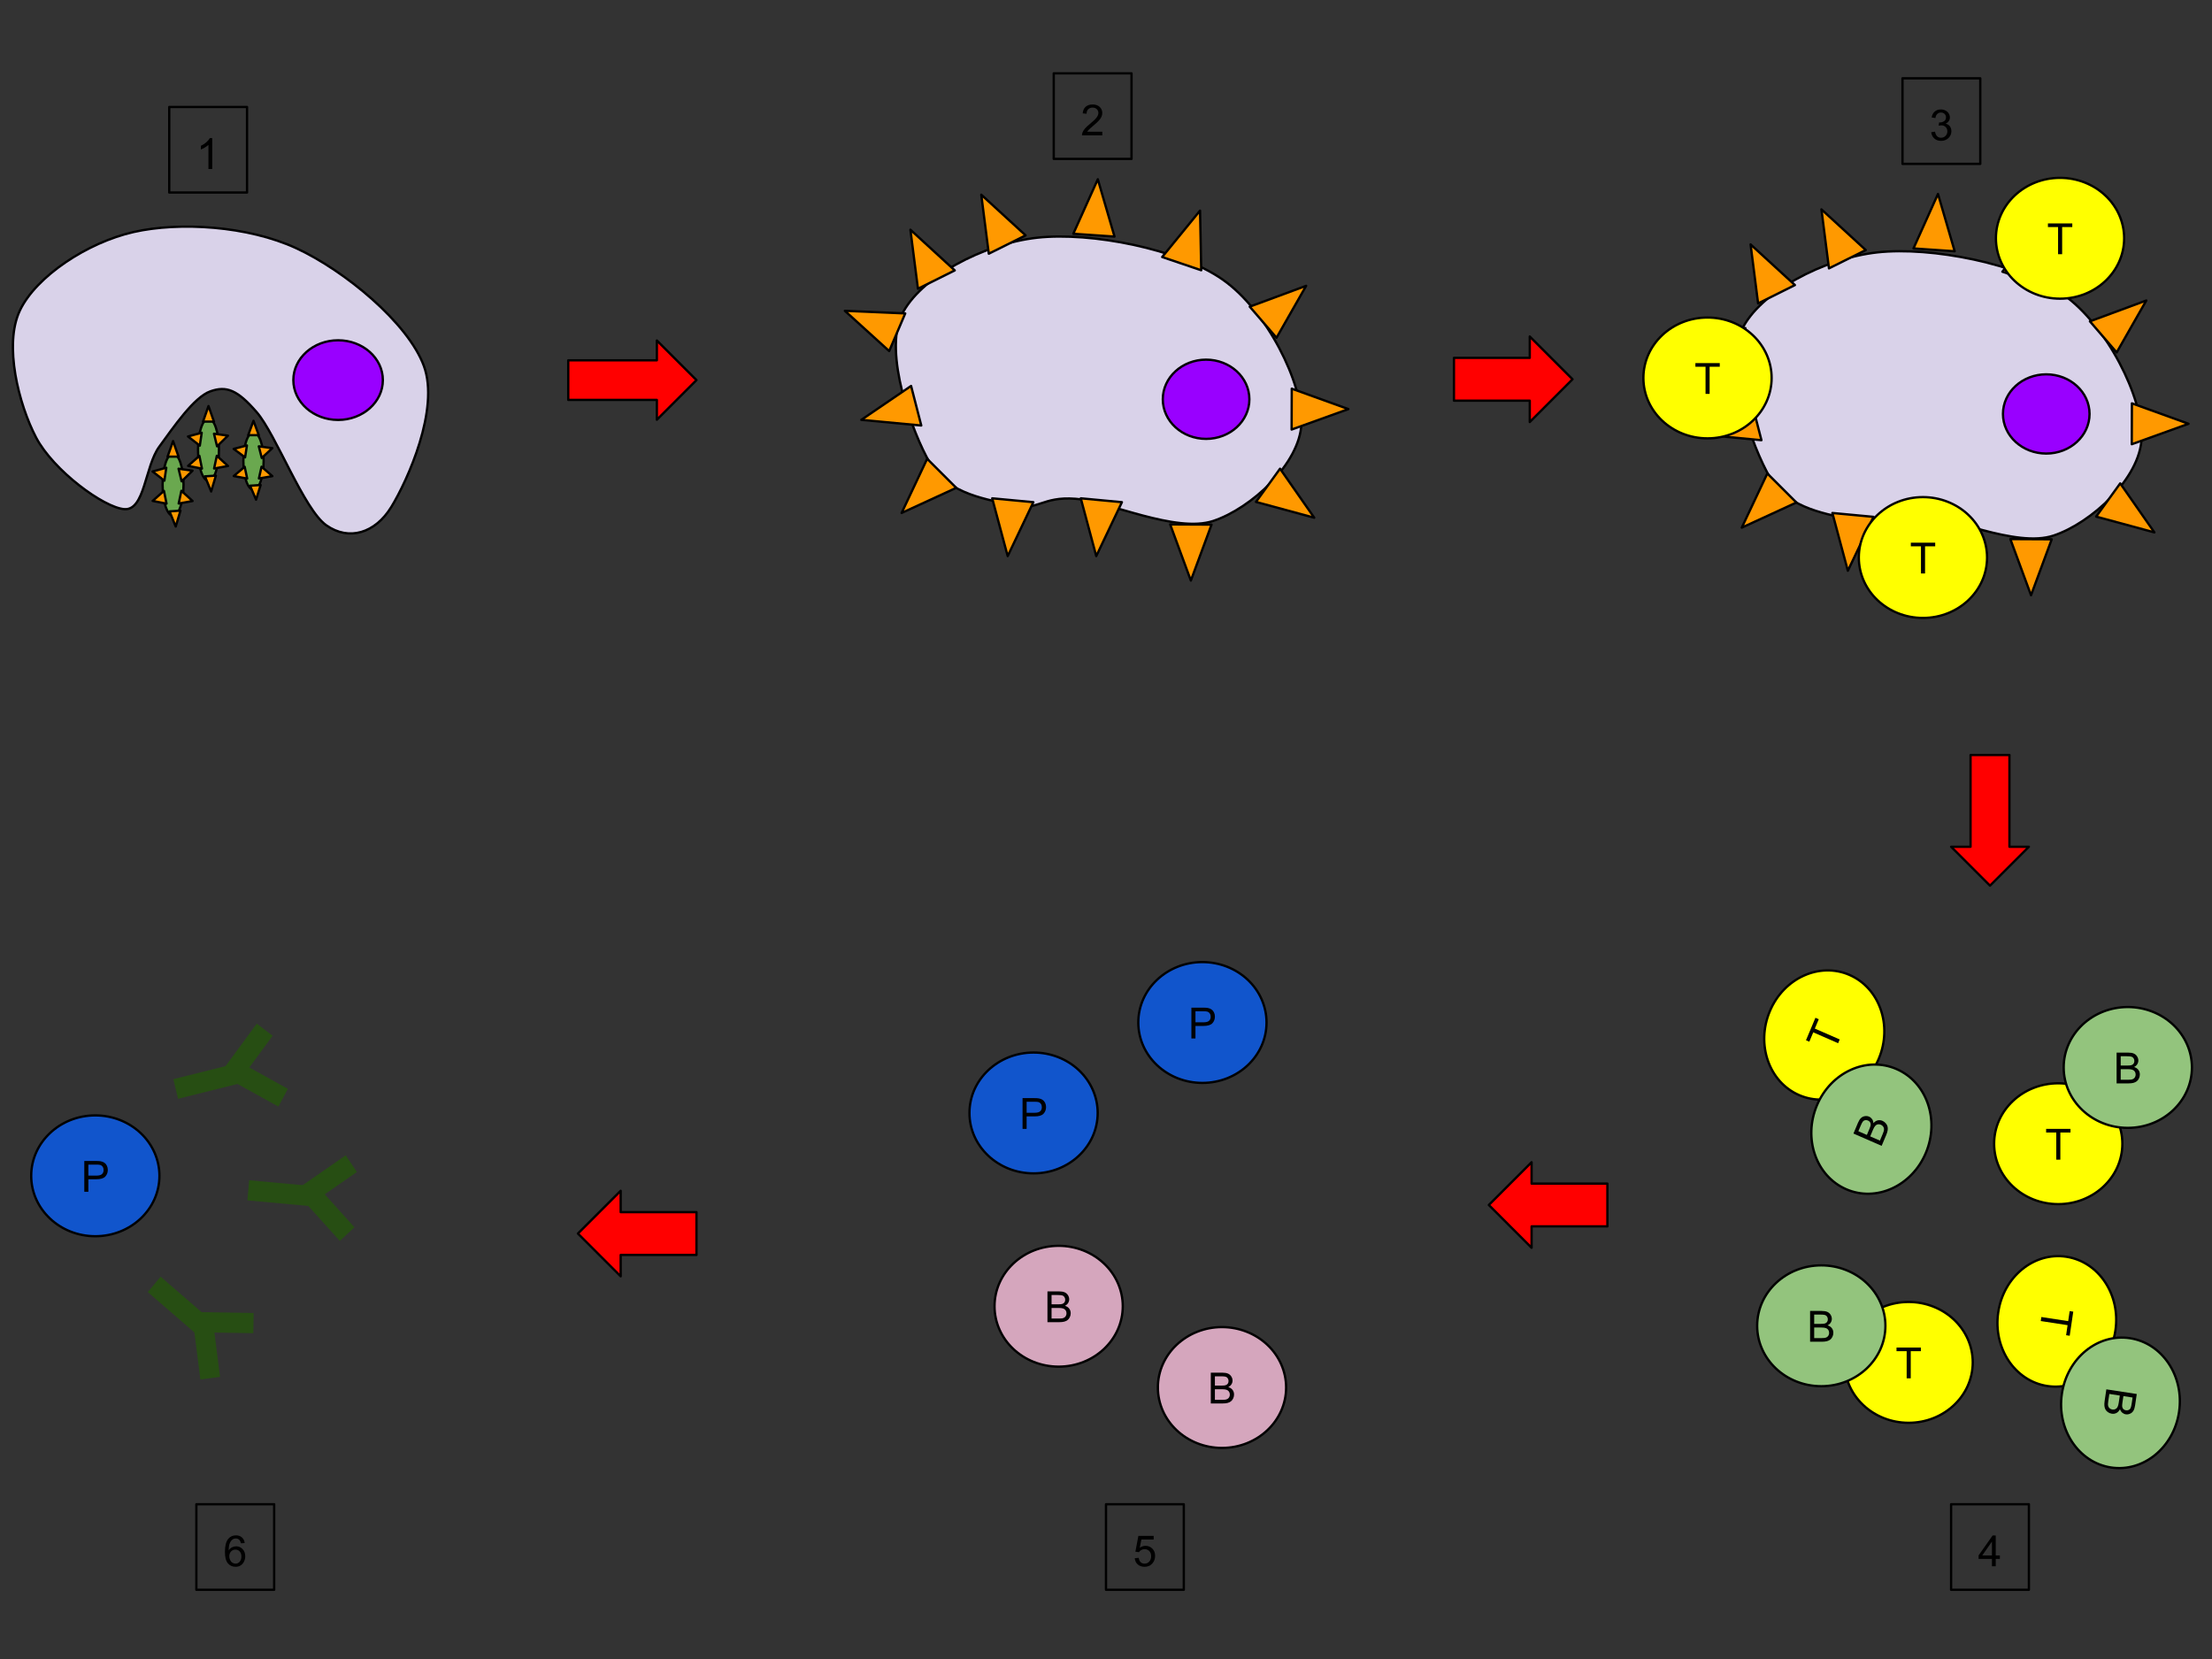 <svg version="1.1" viewBox="0.0 0.0 960.0 720.0" fill="none" stroke="none" stroke-linecap="square" stroke-miterlimit="10" xmlns:xlink="http://www.w3.org/1999/xlink" xmlns="http://www.w3.org/2000/svg"><rect x="0.0" y="0.0" width="960.0" height="720.0" fill="#333333" stroke="none"/><clipPath id="p.0"><path d="m0 0l960.0 0l0 720.0l-960.0 0l0 -720.0z" clip-rule="nonzero"/></clipPath><g clip-path="url(#p.0)"><path fill="#000000" fill-opacity="0.0" d="m0 0l960.0 0l0 720.0l-960.0 0z" fill-rule="evenodd"/><path fill="#d9d2e9" d="m53.967 220.973c-8.901 -0.668 -30.734 -16.705 -38.292 -31.071c-7.558 -14.367 -14.108 -40.26 -7.054 -55.128c7.054 -14.868 29.392 -29.568 49.378 -34.078c19.986 -4.51 49.545 -2.673 70.539 7.016c20.994 9.689 48.539 32.407 55.425 51.117c6.886 18.71 -7.055 49.615 -14.109 61.142c-7.054 11.527 -18.474 14.867 -28.215 8.018c-9.741 -6.849 -21.834 -39.425 -30.231 -49.114c-8.398 -9.689 -13.1 -11.525 -20.154 -9.02c-7.054 2.506 -15.956 15.536 -22.17 24.055c-6.214 8.52 -6.215 27.73 -15.116 27.062z" fill-rule="evenodd"/><path stroke="#000000" stroke-width="1.0" stroke-linejoin="round" stroke-linecap="butt" d="m53.967 220.973c-8.901 -0.668 -30.734 -16.705 -38.292 -31.071c-7.558 -14.367 -14.108 -40.26 -7.054 -55.128c7.054 -14.868 29.392 -29.568 49.378 -34.078c19.986 -4.51 49.545 -2.673 70.539 7.016c20.994 9.689 48.539 32.407 55.425 51.117c6.886 18.71 -7.055 49.615 -14.109 61.142c-7.054 11.527 -18.474 14.867 -28.215 8.018c-9.741 -6.849 -21.834 -39.425 -30.231 -49.114c-8.398 -9.689 -13.1 -11.525 -20.154 -9.02c-7.054 2.506 -15.956 15.536 -22.17 24.055c-6.214 8.52 -6.215 27.73 -15.116 27.062z" fill-rule="evenodd"/><path fill="#9900ff" d="m127.31 164.966l0 0c0 -9.546 8.697 -17.285 19.425 -17.285l0 0c10.728 0 19.425 7.739 19.425 17.285l0 0c0 9.546 -8.697 17.285 -19.425 17.285l0 0c-10.728 0 -19.425 -7.739 -19.425 -17.285z" fill-rule="evenodd"/><path stroke="#000000" stroke-width="1.0" stroke-linejoin="round" stroke-linecap="butt" d="m127.31 164.966l0 0c0 -9.546 8.697 -17.285 19.425 -17.285l0 0c10.728 0 19.425 7.739 19.425 17.285l0 0c0 9.546 -8.697 17.285 -19.425 17.285l0 0c-10.728 0 -19.425 -7.739 -19.425 -17.285z" fill-rule="evenodd"/><path fill="#6aa84f" d="m70.569 210.361l0 0c0 -7.448 2.034 -13.485 4.543 -13.485l0 0c1.205 0 2.36 1.421 3.212 3.95c0.852 2.529 1.331 5.959 1.331 9.535l0 0c0 7.448 -2.034 13.485 -4.543 13.485l0 0c-1.205 0 -2.36 -1.421 -3.212 -3.95c-0.852 -2.529 -1.331 -5.959 -1.331 -9.535z" fill-rule="evenodd"/><path stroke="#000000" stroke-width="1.0" stroke-linejoin="round" stroke-linecap="butt" d="m70.569 210.361l0 0c0 -7.448 2.034 -13.485 4.543 -13.485l0 0c1.205 0 2.36 1.421 3.212 3.95c0.852 2.529 1.331 5.959 1.331 9.535l0 0c0 7.448 -2.034 13.485 -4.543 13.485l0 0c-1.205 0 -2.36 -1.421 -3.212 -3.95c-0.852 -2.529 -1.331 -5.959 -1.331 -9.535z" fill-rule="evenodd"/><path fill="#ff9900" d="m72.732 198.171l2.379 -6.748l2.379 6.748z" fill-rule="evenodd"/><path stroke="#000000" stroke-width="1.0" stroke-linejoin="round" stroke-linecap="butt" d="m72.732 198.171l2.379 -6.748l2.379 6.748z" fill-rule="evenodd"/><path fill="#ff9900" d="m77.49 203.421l6.067 0.858l-4.739 4.624z" fill-rule="evenodd"/><path stroke="#000000" stroke-width="1.0" stroke-linejoin="round" stroke-linecap="butt" d="m77.49 203.421l6.067 0.858l-4.739 4.624z" fill-rule="evenodd"/><path fill="#ff9900" d="m78.72 213.006l4.861 4.433l-6.039 1.093z" fill-rule="evenodd"/><path stroke="#000000" stroke-width="1.0" stroke-linejoin="round" stroke-linecap="butt" d="m78.72 213.006l4.861 4.433l-6.039 1.093z" fill-rule="evenodd"/><path fill="#ff9900" d="m78.323 221.615l-2.057 6.899l-2.692 -6.574z" fill-rule="evenodd"/><path stroke="#000000" stroke-width="1.0" stroke-linejoin="round" stroke-linecap="butt" d="m78.323 221.615l-2.057 6.899l-2.692 -6.574z" fill-rule="evenodd"/><path fill="#ff9900" d="m72.275 218.586l-6.025 -1.194l4.912 -4.355z" fill-rule="evenodd"/><path stroke="#000000" stroke-width="1.0" stroke-linejoin="round" stroke-linecap="butt" d="m72.275 218.586l-6.025 -1.194l4.912 -4.355z" fill-rule="evenodd"/><path fill="#ff9900" d="m71.344 208.613l-5.132 -3.985l5.955 -1.631z" fill-rule="evenodd"/><path stroke="#000000" stroke-width="1.0" stroke-linejoin="round" stroke-linecap="butt" d="m71.344 208.613l-5.132 -3.985l5.955 -1.631z" fill-rule="evenodd"/><path fill="#6aa84f" d="m85.946 195.16l0 0c0 -7.448 2.034 -13.485 4.543 -13.485l0 0c1.205 0 2.36 1.421 3.212 3.95c0.852 2.529 1.331 5.959 1.331 9.535l0 0c0 7.448 -2.034 13.485 -4.543 13.485l0 0c-1.205 0 -2.36 -1.421 -3.212 -3.95c-0.852 -2.529 -1.331 -5.959 -1.331 -9.535z" fill-rule="evenodd"/><path stroke="#000000" stroke-width="1.0" stroke-linejoin="round" stroke-linecap="butt" d="m85.946 195.16l0 0c0 -7.448 2.034 -13.485 4.543 -13.485l0 0c1.205 0 2.36 1.421 3.212 3.95c0.852 2.529 1.331 5.959 1.331 9.535l0 0c0 7.448 -2.034 13.485 -4.543 13.485l0 0c-1.205 0 -2.36 -1.421 -3.212 -3.95c-0.852 -2.529 -1.331 -5.959 -1.331 -9.535z" fill-rule="evenodd"/><path fill="#ff9900" d="m88.108 182.971l2.379 -6.748l2.379 6.748z" fill-rule="evenodd"/><path stroke="#000000" stroke-width="1.0" stroke-linejoin="round" stroke-linecap="butt" d="m88.108 182.971l2.379 -6.748l2.379 6.748z" fill-rule="evenodd"/><path fill="#ff9900" d="m92.866 188.22l6.067 0.858l-4.739 4.624z" fill-rule="evenodd"/><path stroke="#000000" stroke-width="1.0" stroke-linejoin="round" stroke-linecap="butt" d="m92.866 188.22l6.067 0.858l-4.739 4.624z" fill-rule="evenodd"/><path fill="#ff9900" d="m94.096 197.806l4.861 4.433l-6.039 1.093z" fill-rule="evenodd"/><path stroke="#000000" stroke-width="1.0" stroke-linejoin="round" stroke-linecap="butt" d="m94.096 197.806l4.861 4.433l-6.039 1.093z" fill-rule="evenodd"/><path fill="#ff9900" d="m93.699 206.414l-2.057 6.899l-2.692 -6.574z" fill-rule="evenodd"/><path stroke="#000000" stroke-width="1.0" stroke-linejoin="round" stroke-linecap="butt" d="m93.699 206.414l-2.057 6.899l-2.692 -6.574z" fill-rule="evenodd"/><path fill="#ff9900" d="m87.652 203.385l-6.025 -1.194l4.912 -4.355z" fill-rule="evenodd"/><path stroke="#000000" stroke-width="1.0" stroke-linejoin="round" stroke-linecap="butt" d="m87.652 203.385l-6.025 -1.194l4.912 -4.355z" fill-rule="evenodd"/><path fill="#ff9900" d="m86.72 193.413l-5.132 -3.985l5.955 -1.631z" fill-rule="evenodd"/><path stroke="#000000" stroke-width="1.0" stroke-linejoin="round" stroke-linecap="butt" d="m86.72 193.413l-5.132 -3.985l5.955 -1.631z" fill-rule="evenodd"/><path fill="#6aa84f" d="m105.622 200.111l0 0c0 -6.874 1.968 -12.447 4.395 -12.447l0 0c1.166 0 2.283 1.311 3.107 3.646c0.824 2.334 1.287 5.5 1.287 8.801l0 0c0 6.874 -1.968 12.447 -4.395 12.447l0 0c-1.166 0 -2.283 -1.311 -3.107 -3.646c-0.824 -2.334 -1.287 -5.5 -1.287 -8.801z" fill-rule="evenodd"/><path stroke="#000000" stroke-width="1.0" stroke-linejoin="round" stroke-linecap="butt" d="m105.622 200.111l0 0c0 -6.874 1.968 -12.447 4.395 -12.447l0 0c1.166 0 2.283 1.311 3.107 3.646c0.824 2.334 1.287 5.5 1.287 8.801l0 0c0 6.874 -1.968 12.447 -4.395 12.447l0 0c-1.166 0 -2.283 -1.311 -3.107 -3.646c-0.824 -2.334 -1.287 -5.5 -1.287 -8.801z" fill-rule="evenodd"/><path fill="#ff9900" d="m107.714 188.86l2.301 -6.229l2.301 6.229z" fill-rule="evenodd"/><path stroke="#000000" stroke-width="1.0" stroke-linejoin="round" stroke-linecap="butt" d="m107.714 188.86l2.301 -6.229l2.301 6.229z" fill-rule="evenodd"/><path fill="#ff9900" d="m112.317 193.705l5.869 0.792l-4.585 4.268z" fill-rule="evenodd"/><path stroke="#000000" stroke-width="1.0" stroke-linejoin="round" stroke-linecap="butt" d="m112.317 193.705l5.869 0.792l-4.585 4.268z" fill-rule="evenodd"/><path fill="#ff9900" d="m113.506 202.553l4.702 4.092l-5.841 1.009z" fill-rule="evenodd"/><path stroke="#000000" stroke-width="1.0" stroke-linejoin="round" stroke-linecap="butt" d="m113.506 202.553l4.702 4.092l-5.841 1.009z" fill-rule="evenodd"/><path fill="#ff9900" d="m113.123 210.498l-1.989 6.368l-2.604 -6.068z" fill-rule="evenodd"/><path stroke="#000000" stroke-width="1.0" stroke-linejoin="round" stroke-linecap="butt" d="m113.123 210.498l-1.989 6.368l-2.604 -6.068z" fill-rule="evenodd"/><path fill="#ff9900" d="m107.273 207.703l-5.828 -1.102l4.752 -4.02z" fill-rule="evenodd"/><path stroke="#000000" stroke-width="1.0" stroke-linejoin="round" stroke-linecap="butt" d="m107.273 207.703l-5.828 -1.102l4.752 -4.02z" fill-rule="evenodd"/><path fill="#ff9900" d="m106.371 198.498l-4.964 -3.678l5.76 -1.505z" fill-rule="evenodd"/><path stroke="#000000" stroke-width="1.0" stroke-linejoin="round" stroke-linecap="butt" d="m106.371 198.498l-4.964 -3.678l5.76 -1.505z" fill-rule="evenodd"/><path fill="#ff0000" d="m246.619 156.367l38.457 0l0 -8.598l17.197 17.197l-17.197 17.197l0 -8.598l-38.457 0z" fill-rule="evenodd"/><path stroke="#000000" stroke-width="1.0" stroke-linejoin="round" stroke-linecap="butt" d="m246.619 156.367l38.457 0l0 -8.598l17.197 17.197l-17.197 17.197l0 -8.598l-38.457 0z" fill-rule="evenodd"/><path fill="#ff0000" d="m631.009 155.315l32.898 0l0 -9.283l18.567 18.567l-18.567 18.567l0 -9.283l-32.898 0z" fill-rule="evenodd"/><path stroke="#000000" stroke-width="1.0" stroke-linejoin="round" stroke-linecap="butt" d="m631.009 155.315l32.898 0l0 -9.283l18.567 18.567l-18.567 18.567l0 -9.283l-32.898 0z" fill-rule="evenodd"/><path fill="#d9d2e9" d="m439.838 219.346c10.501 2.561 12.395 -4.001 26.856 -2.881c14.461 1.12 43.555 15.043 59.909 9.602c16.354 -5.441 37.528 -24.804 38.217 -42.247c0.689 -17.443 -14.977 -48.97 -34.086 -62.412c-19.109 -13.443 -57.327 -20.804 -80.567 -18.244c-23.24 2.561 -51.128 17.284 -58.875 33.607c-7.747 16.323 4.303 50.569 12.394 64.332c8.091 13.763 25.651 15.683 36.152 18.244z" fill-rule="evenodd"/><path stroke="#000000" stroke-width="1.0" stroke-linejoin="round" stroke-linecap="butt" d="m439.838 219.346c10.501 2.561 12.395 -4.001 26.856 -2.881c14.461 1.12 43.555 15.043 59.909 9.602c16.354 -5.441 37.528 -24.804 38.217 -42.247c0.689 -17.443 -14.977 -48.97 -34.086 -62.412c-19.109 -13.443 -57.327 -20.804 -80.567 -18.244c-23.24 2.561 -51.128 17.284 -58.875 33.607c-7.747 16.323 4.303 50.569 12.394 64.332c8.091 13.763 25.651 15.683 36.152 18.244z" fill-rule="evenodd"/><path fill="#9900ff" d="m504.651 173.282l0 0c0 -9.496 8.411 -17.193 18.788 -17.193l0 0c10.376 0 18.788 7.698 18.788 17.193l0 0c0 9.496 -8.411 17.193 -18.788 17.193l0 0c-10.376 0 -18.788 -7.698 -18.788 -17.193z" fill-rule="evenodd"/><path stroke="#000000" stroke-width="1.0" stroke-linejoin="round" stroke-linecap="butt" d="m504.651 173.282l0 0c0 -9.496 8.411 -17.193 18.788 -17.193l0 0c10.376 0 18.788 7.698 18.788 17.193l0 0c0 9.496 -8.411 17.193 -18.788 17.193l0 0c-10.376 0 -18.788 -7.698 -18.788 -17.193z" fill-rule="evenodd"/><path fill="#ff9900" d="m465.809 101.45l10.639 -23.653l7.249 24.88z" fill-rule="evenodd"/><path stroke="#000000" stroke-width="1.0" stroke-linejoin="round" stroke-linecap="butt" d="m465.809 101.45l10.639 -23.653l7.249 24.88z" fill-rule="evenodd"/><path fill="#ff9900" d="m504.378 111.547l16.435 -20.137l0.515 25.882z" fill-rule="evenodd"/><path stroke="#000000" stroke-width="1.0" stroke-linejoin="round" stroke-linecap="butt" d="m504.378 111.547l16.435 -20.137l0.515 25.882z" fill-rule="evenodd"/><path fill="#ff9900" d="m542.382 133.09l24.487 -9.051l-12.864 22.546z" fill-rule="evenodd"/><path stroke="#000000" stroke-width="1.0" stroke-linejoin="round" stroke-linecap="butt" d="m542.382 133.09l24.487 -9.051l-12.864 22.546z" fill-rule="evenodd"/><path fill="#ff9900" d="m560.611 168.678l24.577 8.872l-24.638 8.872z" fill-rule="evenodd"/><path stroke="#000000" stroke-width="1.0" stroke-linejoin="round" stroke-linecap="butt" d="m560.611 168.678l24.577 8.872l-24.638 8.872z" fill-rule="evenodd"/><path fill="#ff9900" d="m555.529 203.412l14.846 21.274l-25.289 -6.852z" fill-rule="evenodd"/><path stroke="#000000" stroke-width="1.0" stroke-linejoin="round" stroke-linecap="butt" d="m555.529 203.412l14.846 21.274l-25.289 -6.852z" fill-rule="evenodd"/><path fill="#ff9900" d="m525.804 227.682l-8.974 24.281l-8.974 -24.371z" fill-rule="evenodd"/><path stroke="#000000" stroke-width="1.0" stroke-linejoin="round" stroke-linecap="butt" d="m525.804 227.682l-8.974 24.281l-8.974 -24.371z" fill-rule="evenodd"/><path fill="#ff9900" d="m486.911 217.942l-11.139 23.398l-6.719 -25.074z" fill-rule="evenodd"/><path stroke="#000000" stroke-width="1.0" stroke-linejoin="round" stroke-linecap="butt" d="m486.911 217.942l-11.139 23.398l-6.719 -25.074z" fill-rule="evenodd"/><path fill="#ff9900" d="m448.471 217.942l-11.139 23.398l-6.719 -25.074z" fill-rule="evenodd"/><path stroke="#000000" stroke-width="1.0" stroke-linejoin="round" stroke-linecap="butt" d="m448.471 217.942l-11.139 23.398l-6.719 -25.074z" fill-rule="evenodd"/><path fill="#ff9900" d="m415.005 211.72l-23.715 10.906l11.093 -23.503z" fill-rule="evenodd"/><path stroke="#000000" stroke-width="1.0" stroke-linejoin="round" stroke-linecap="butt" d="m415.005 211.72l-23.715 10.906l11.093 -23.503z" fill-rule="evenodd"/><path fill="#ff9900" d="m399.829 184.669l-26.03 -2.454l21.611 -14.721z" fill-rule="evenodd"/><path stroke="#000000" stroke-width="1.0" stroke-linejoin="round" stroke-linecap="butt" d="m399.829 184.669l-26.03 -2.454l21.611 -14.721z" fill-rule="evenodd"/><path fill="#ff9900" d="m385.907 152.361l-19.25 -17.474l26.212 1.137z" fill-rule="evenodd"/><path stroke="#000000" stroke-width="1.0" stroke-linejoin="round" stroke-linecap="butt" d="m385.907 152.361l-19.25 -17.474l26.212 1.137z" fill-rule="evenodd"/><path fill="#ff9900" d="m398.382 125.31l-3.269 -25.613l19.25 17.654z" fill-rule="evenodd"/><path stroke="#000000" stroke-width="1.0" stroke-linejoin="round" stroke-linecap="butt" d="m398.382 125.31l-3.269 -25.613l19.25 17.654z" fill-rule="evenodd"/><path fill="#ff9900" d="m429.134 110.11l-3.269 -25.613l19.25 17.654z" fill-rule="evenodd"/><path stroke="#000000" stroke-width="1.0" stroke-linejoin="round" stroke-linecap="butt" d="m429.134 110.11l-3.269 -25.613l19.25 17.654z" fill-rule="evenodd"/><path fill="#d9d2e9" d="m804.467 225.716c10.501 2.561 12.395 -4.001 26.856 -2.881c14.461 1.12 43.555 15.043 59.909 9.602c16.354 -5.441 37.529 -24.804 38.217 -42.247c0.689 -17.443 -14.977 -48.97 -34.086 -62.412c-19.109 -13.443 -57.327 -20.804 -80.567 -18.244c-23.24 2.561 -51.128 17.284 -58.875 33.607c-7.747 16.323 4.303 50.569 12.394 64.332c8.091 13.763 25.651 15.683 36.152 18.244z" fill-rule="evenodd"/><path stroke="#000000" stroke-width="1.0" stroke-linejoin="round" stroke-linecap="butt" d="m804.467 225.716c10.501 2.561 12.395 -4.001 26.856 -2.881c14.461 1.12 43.555 15.043 59.909 9.602c16.354 -5.441 37.529 -24.804 38.217 -42.247c0.689 -17.443 -14.977 -48.97 -34.086 -62.412c-19.109 -13.443 -57.327 -20.804 -80.567 -18.244c-23.24 2.561 -51.128 17.284 -58.875 33.607c-7.747 16.323 4.303 50.569 12.394 64.332c8.091 13.763 25.651 15.683 36.152 18.244z" fill-rule="evenodd"/><path fill="#9900ff" d="m869.28 179.651l0 0c0 -9.496 8.411 -17.193 18.788 -17.193l0 0c10.376 0 18.788 7.698 18.788 17.193l0 0c0 9.496 -8.411 17.193 -18.788 17.193l0 0c-10.376 0 -18.788 -7.698 -18.788 -17.193z" fill-rule="evenodd"/><path stroke="#000000" stroke-width="1.0" stroke-linejoin="round" stroke-linecap="butt" d="m869.28 179.651l0 0c0 -9.496 8.411 -17.193 18.788 -17.193l0 0c10.376 0 18.788 7.698 18.788 17.193l0 0c0 9.496 -8.411 17.193 -18.788 17.193l0 0c-10.376 0 -18.788 -7.698 -18.788 -17.193z" fill-rule="evenodd"/><path fill="#ff9900" d="m830.438 107.819l10.639 -23.653l7.249 24.88z" fill-rule="evenodd"/><path stroke="#000000" stroke-width="1.0" stroke-linejoin="round" stroke-linecap="butt" d="m830.438 107.819l10.639 -23.653l7.249 24.88z" fill-rule="evenodd"/><path fill="#ff9900" d="m869.007 117.917l16.435 -20.137l0.515 25.882z" fill-rule="evenodd"/><path stroke="#000000" stroke-width="1.0" stroke-linejoin="round" stroke-linecap="butt" d="m869.007 117.917l16.435 -20.137l0.515 25.882z" fill-rule="evenodd"/><path fill="#ff9900" d="m907.011 139.459l24.487 -9.051l-12.864 22.546z" fill-rule="evenodd"/><path stroke="#000000" stroke-width="1.0" stroke-linejoin="round" stroke-linecap="butt" d="m907.011 139.459l24.487 -9.051l-12.864 22.546z" fill-rule="evenodd"/><path fill="#ff9900" d="m925.24 175.047l24.577 8.872l-24.638 8.872z" fill-rule="evenodd"/><path stroke="#000000" stroke-width="1.0" stroke-linejoin="round" stroke-linecap="butt" d="m925.24 175.047l24.577 8.872l-24.638 8.872z" fill-rule="evenodd"/><path fill="#ff9900" d="m920.159 209.782l14.846 21.274l-25.289 -6.852z" fill-rule="evenodd"/><path stroke="#000000" stroke-width="1.0" stroke-linejoin="round" stroke-linecap="butt" d="m920.159 209.782l14.846 21.274l-25.289 -6.852z" fill-rule="evenodd"/><path fill="#ff9900" d="m890.434 234.052l-8.974 24.281l-8.974 -24.371z" fill-rule="evenodd"/><path stroke="#000000" stroke-width="1.0" stroke-linejoin="round" stroke-linecap="butt" d="m890.434 234.052l-8.974 24.281l-8.974 -24.371z" fill-rule="evenodd"/><path fill="#ff9900" d="m851.54 224.311l-11.138 23.398l-6.719 -25.074z" fill-rule="evenodd"/><path stroke="#000000" stroke-width="1.0" stroke-linejoin="round" stroke-linecap="butt" d="m851.54 224.311l-11.138 23.398l-6.719 -25.074z" fill-rule="evenodd"/><path fill="#ff9900" d="m813.1 224.311l-11.138 23.398l-6.719 -25.074z" fill-rule="evenodd"/><path stroke="#000000" stroke-width="1.0" stroke-linejoin="round" stroke-linecap="butt" d="m813.1 224.311l-11.138 23.398l-6.719 -25.074z" fill-rule="evenodd"/><path fill="#ff9900" d="m779.634 218.089l-23.715 10.906l11.093 -23.503z" fill-rule="evenodd"/><path stroke="#000000" stroke-width="1.0" stroke-linejoin="round" stroke-linecap="butt" d="m779.634 218.089l-23.715 10.906l11.093 -23.503z" fill-rule="evenodd"/><path fill="#ff9900" d="m764.458 191.039l-26.03 -2.454l21.611 -14.721z" fill-rule="evenodd"/><path stroke="#000000" stroke-width="1.0" stroke-linejoin="round" stroke-linecap="butt" d="m764.458 191.039l-26.03 -2.454l21.611 -14.721z" fill-rule="evenodd"/><path fill="#ff9900" d="m750.536 158.73l-19.25 -17.474l26.212 1.137z" fill-rule="evenodd"/><path stroke="#000000" stroke-width="1.0" stroke-linejoin="round" stroke-linecap="butt" d="m750.536 158.73l-19.25 -17.474l26.212 1.137z" fill-rule="evenodd"/><path fill="#ff9900" d="m763.011 131.68l-3.269 -25.613l19.25 17.654z" fill-rule="evenodd"/><path stroke="#000000" stroke-width="1.0" stroke-linejoin="round" stroke-linecap="butt" d="m763.011 131.68l-3.269 -25.613l19.25 17.654z" fill-rule="evenodd"/><path fill="#ff9900" d="m793.763 116.48l-3.269 -25.613l19.25 17.654z" fill-rule="evenodd"/><path stroke="#000000" stroke-width="1.0" stroke-linejoin="round" stroke-linecap="butt" d="m793.763 116.48l-3.269 -25.613l19.25 17.654z" fill-rule="evenodd"/><path fill="#ffff00" d="m713.227 164.024l0 0c0 -14.481 12.458 -26.22 27.827 -26.22l0 0c7.38 0 14.458 2.762 19.677 7.68c5.219 4.917 8.15 11.587 8.15 18.541l0 0c0 14.481 -12.458 26.22 -27.827 26.22l0 0c-15.368 0 -27.827 -11.739 -27.827 -26.22z" fill-rule="evenodd"/><path stroke="#000000" stroke-width="1.0" stroke-linejoin="round" stroke-linecap="butt" d="m713.227 164.024l0 0c0 -14.481 12.458 -26.22 27.827 -26.22l0 0c7.38 0 14.458 2.762 19.677 7.68c5.219 4.917 8.15 11.587 8.15 18.541l0 0c0 14.481 -12.458 26.22 -27.827 26.22l0 0c-15.368 0 -27.827 -11.739 -27.827 -26.22z" fill-rule="evenodd"/><path fill="#000000" d="m740.2 170.944l0 -11.781l-4.406 0l0 -1.578l10.578 0l0 1.578l-4.406 0l0 11.781l-1.766 0z" fill-rule="nonzero"/><path fill="#ff0000" d="m872.094 327.678l0 39.811l8.441 0l-16.882 16.882l-16.882 -16.882l8.441 0l0 -39.811z" fill-rule="evenodd"/><path stroke="#000000" stroke-width="1.0" stroke-linejoin="round" stroke-linecap="butt" d="m872.094 327.678l0 39.811l8.441 0l-16.882 16.882l-16.882 -16.882l8.441 0l0 -39.811z" fill-rule="evenodd"/><path fill="#ffff00" d="m800.516 591.27l0 0c0 -14.481 12.458 -26.22 27.827 -26.22l0 0c7.38 0 14.458 2.762 19.676 7.68c5.219 4.917 8.15 11.587 8.15 18.541l0 0c0 14.481 -12.458 26.22 -27.827 26.22l0 0c-15.368 0 -27.827 -11.739 -27.827 -26.22z" fill-rule="evenodd"/><path stroke="#000000" stroke-width="1.0" stroke-linejoin="round" stroke-linecap="butt" d="m800.516 591.27l0 0c0 -14.481 12.458 -26.22 27.827 -26.22l0 0c7.38 0 14.458 2.762 19.676 7.68c5.219 4.917 8.15 11.587 8.15 18.541l0 0c0 14.481 -12.458 26.22 -27.827 26.22l0 0c-15.368 0 -27.827 -11.739 -27.827 -26.22z" fill-rule="evenodd"/><path fill="#000000" d="m827.489 598.19l0 -11.781l-4.406 0l0 -1.578l10.578 0l0 1.578l-4.406 0l0 11.781l-1.766 0z" fill-rule="nonzero"/><path fill="#93c47d" d="m762.607 575.385l0 0c0 -14.481 12.458 -26.22 27.827 -26.22l0 0c7.38 0 14.458 2.763 19.677 7.68c5.219 4.917 8.15 11.587 8.15 18.541l0 0c0 14.481 -12.458 26.22 -27.827 26.22l0 0c-15.368 0 -27.827 -11.739 -27.827 -26.22z" fill-rule="evenodd"/><path stroke="#000000" stroke-width="1.0" stroke-linejoin="round" stroke-linecap="butt" d="m762.607 575.385l0 0c0 -14.481 12.458 -26.22 27.827 -26.22l0 0c7.38 0 14.458 2.763 19.677 7.68c5.219 4.917 8.15 11.587 8.15 18.541l0 0c0 14.481 -12.458 26.22 -27.827 26.22l0 0c-15.368 0 -27.827 -11.739 -27.827 -26.22z" fill-rule="evenodd"/><path fill="#000000" d="m785.572 582.304l0 -13.359l5.016 0q1.531 0 2.453 0.406q0.922 0.406 1.438 1.25q0.531 0.844 0.531 1.766q0 0.859 -0.469 1.625q-0.453 0.75 -1.391 1.203q1.203 0.359 1.859 1.219q0.656 0.859 0.656 2.016q0 0.938 -0.406 1.75q-0.391 0.797 -0.984 1.234q-0.578 0.438 -1.453 0.672q-0.875 0.219 -2.156 0.219l-5.094 0zm1.781 -7.75l2.875 0q1.188 0 1.688 -0.141q0.672 -0.203 1.016 -0.672q0.344 -0.469 0.344 -1.172q0 -0.656 -0.328 -1.156q-0.312 -0.516 -0.906 -0.703q-0.594 -0.188 -2.031 -0.188l-2.656 0l0 4.031zm0 6.172l3.312 0q0.859 0 1.203 -0.062q0.609 -0.109 1.016 -0.359q0.422 -0.266 0.688 -0.75q0.266 -0.484 0.266 -1.125q0 -0.75 -0.391 -1.297q-0.375 -0.547 -1.062 -0.766q-0.672 -0.234 -1.953 -0.234l-3.078 0l0 4.594z" fill-rule="nonzero"/><path fill="#ff0000" d="m697.605 532.245l-32.898 0l0 9.283l-18.567 -18.567l18.567 -18.567l0 9.283l32.898 0z" fill-rule="evenodd"/><path stroke="#000000" stroke-width="1.0" stroke-linejoin="round" stroke-linecap="butt" d="m697.605 532.245l-32.898 0l0 9.283l-18.567 -18.567l18.567 -18.567l0 9.283l32.898 0z" fill-rule="evenodd"/><path fill="#ffff00" d="m806.726 241.963l0 0c0 -14.481 12.458 -26.22 27.827 -26.22l0 0c7.38 0 14.458 2.762 19.677 7.68c5.219 4.917 8.15 11.587 8.15 18.541l0 0c0 14.481 -12.458 26.22 -27.827 26.22l0 0c-15.368 0 -27.827 -11.739 -27.827 -26.22z" fill-rule="evenodd"/><path stroke="#000000" stroke-width="1.0" stroke-linejoin="round" stroke-linecap="butt" d="m806.726 241.963l0 0c0 -14.481 12.458 -26.22 27.827 -26.22l0 0c7.38 0 14.458 2.762 19.677 7.68c5.219 4.917 8.15 11.587 8.15 18.541l0 0c0 14.481 -12.458 26.22 -27.827 26.22l0 0c-15.368 0 -27.827 -11.739 -27.827 -26.22z" fill-rule="evenodd"/><path fill="#000000" d="m833.699 248.883l0 -11.781l-4.406 0l0 -1.578l10.578 0l0 1.578l-4.406 0l0 11.781l-1.766 0z" fill-rule="nonzero"/><path fill="#ffff00" d="m866.225 103.404l0 0c0 -14.481 12.458 -26.22 27.827 -26.22l0 0c7.38 0 14.458 2.763 19.676 7.68c5.219 4.917 8.15 11.587 8.15 18.541l0 0c0 14.481 -12.458 26.22 -27.827 26.22l0 0c-15.368 0 -27.827 -11.739 -27.827 -26.22z" fill-rule="evenodd"/><path stroke="#000000" stroke-width="1.0" stroke-linejoin="round" stroke-linecap="butt" d="m866.225 103.404l0 0c0 -14.481 12.458 -26.22 27.827 -26.22l0 0c7.38 0 14.458 2.763 19.676 7.68c5.219 4.917 8.15 11.587 8.15 18.541l0 0c0 14.481 -12.458 26.22 -27.827 26.22l0 0c-15.368 0 -27.827 -11.739 -27.827 -26.22z" fill-rule="evenodd"/><path fill="#000000" d="m893.198 110.324l0 -11.781l-4.406 0l0 -1.578l10.578 0l0 1.578l-4.406 0l0 11.781l-1.766 0z" fill-rule="nonzero"/><path fill="#ffff00" d="m865.445 496.368l0 0c0 -14.481 12.458 -26.22 27.827 -26.22l0 0c7.38 0 14.458 2.763 19.677 7.68c5.219 4.917 8.15 11.587 8.15 18.541l0 0c0 14.481 -12.458 26.22 -27.827 26.22l0 0c-15.368 0 -27.827 -11.739 -27.827 -26.22z" fill-rule="evenodd"/><path stroke="#000000" stroke-width="1.0" stroke-linejoin="round" stroke-linecap="butt" d="m865.445 496.368l0 0c0 -14.481 12.458 -26.22 27.827 -26.22l0 0c7.38 0 14.458 2.763 19.677 7.68c5.219 4.917 8.15 11.587 8.15 18.541l0 0c0 14.481 -12.458 26.22 -27.827 26.22l0 0c-15.368 0 -27.827 -11.739 -27.827 -26.22z" fill-rule="evenodd"/><path fill="#000000" d="m892.418 503.288l0 -11.781l-4.406 0l0 -1.578l10.578 0l0 1.578l-4.406 0l0 11.781l-1.766 0z" fill-rule="nonzero"/><path fill="#93c47d" d="m895.633 463.268l0 0c0 -14.481 12.458 -26.22 27.827 -26.22l0 0c7.38 0 14.458 2.762 19.677 7.68c5.219 4.917 8.15 11.587 8.15 18.541l0 0c0 14.481 -12.458 26.22 -27.827 26.22l0 0c-15.368 0 -27.827 -11.739 -27.827 -26.22z" fill-rule="evenodd"/><path stroke="#000000" stroke-width="1.0" stroke-linejoin="round" stroke-linecap="butt" d="m895.633 463.268l0 0c0 -14.481 12.458 -26.22 27.827 -26.22l0 0c7.38 0 14.458 2.762 19.677 7.68c5.219 4.917 8.15 11.587 8.15 18.541l0 0c0 14.481 -12.458 26.22 -27.827 26.22l0 0c-15.368 0 -27.827 -11.739 -27.827 -26.22z" fill-rule="evenodd"/><path fill="#000000" d="m918.597 470.188l0 -13.359l5.016 0q1.531 0 2.453 0.406q0.922 0.406 1.438 1.25q0.531 0.844 0.531 1.766q0 0.859 -0.469 1.625q-0.453 0.75 -1.391 1.203q1.203 0.359 1.859 1.219q0.656 0.859 0.656 2.016q0 0.938 -0.406 1.75q-0.391 0.797 -0.984 1.234q-0.578 0.438 -1.453 0.672q-0.875 0.219 -2.156 0.219l-5.094 0zm1.781 -7.75l2.875 0q1.188 0 1.688 -0.141q0.672 -0.203 1.016 -0.672q0.344 -0.469 0.344 -1.172q0 -0.656 -0.328 -1.156q-0.312 -0.516 -0.906 -0.703q-0.594 -0.188 -2.031 -0.188l-2.656 0l0 4.031zm0 6.172l3.312 0q0.859 0 1.203 -0.062q0.609 -0.109 1.016 -0.359q0.422 -0.266 0.688 -0.75q0.266 -0.484 0.266 -1.125q0 -0.75 -0.391 -1.297q-0.375 -0.547 -1.062 -0.766q-0.672 -0.234 -1.953 -0.234l-3.078 0l0 4.594z" fill-rule="nonzero"/><path fill="#ffff00" d="m780.773 475.252l0 0c-13.055 -5.697 -18.731 -21.984 -12.677 -36.378l0 0c6.053 -14.394 21.544 -21.445 34.598 -15.748l0 0c13.055 5.697 18.731 21.984 12.677 36.378l0 0c-6.053 14.394 -21.544 21.445 -34.598 15.748z" fill-rule="evenodd"/><path stroke="#000000" stroke-width="1.0" stroke-linejoin="round" stroke-linecap="butt" d="m780.773 475.252l0 0c-13.055 -5.697 -18.731 -21.984 -12.677 -36.378l0 0c6.053 -14.394 21.544 -21.445 34.598 -15.748l0 0c13.055 5.697 18.731 21.984 12.677 36.378l0 0c-6.053 14.394 -21.544 21.445 -34.598 15.748z" fill-rule="evenodd"/><path fill="#000000" d="m797.745 452.744l-10.799 -4.712l-1.708 4.062l-1.447 -0.631l4.101 -9.751l1.447 0.631l-1.708 4.062l10.799 4.712l-0.684 1.628z" fill-rule="nonzero"/><path fill="#93c47d" d="m801.212 516.109l0 0c-13.055 -5.697 -18.731 -21.984 -12.677 -36.378l0 0c6.053 -14.394 21.544 -21.445 34.598 -15.748l0 0c13.055 5.697 18.731 21.984 12.677 36.378l0 0c-6.053 14.394 -21.544 21.445 -34.598 15.748z" fill-rule="evenodd"/><path stroke="#000000" stroke-width="1.0" stroke-linejoin="round" stroke-linecap="butt" d="m801.212 516.109l0 0c-13.055 -5.697 -18.731 -21.984 -12.677 -36.378l0 0c6.053 -14.394 21.544 -21.445 34.598 -15.748l0 0c13.055 5.697 18.731 21.984 12.677 36.378l0 0c-6.053 14.394 -21.544 21.445 -34.598 15.748z" fill-rule="evenodd"/><path fill="#000000" d="m816.63 497.296l-12.245 -5.344l1.944 -4.623q0.594 -1.411 1.323 -2.099q0.73 -0.687 1.703 -0.825q0.979 -0.152 1.824 0.217q0.788 0.344 1.308 1.082q0.512 0.718 0.564 1.763q0.796 -0.965 1.838 -1.226q1.042 -0.261 2.102 0.201q0.859 0.375 1.447 1.074q0.579 0.679 0.75 1.401q0.177 0.708 0.052 1.608q-0.139 0.894 -0.635 2.075l-1.975 4.695zm-6.413 -4.742l1.115 -2.65q0.46 -1.095 0.525 -1.612q0.074 -0.701 -0.222 -1.205q-0.296 -0.504 -0.941 -0.786q-0.602 -0.262 -1.187 -0.16q-0.594 0.082 -0.996 0.554q-0.402 0.472 -0.959 1.797l-1.03 2.449l3.695 1.612zm5.657 2.469l1.284 -3.053q0.333 -0.792 0.409 -1.134q0.136 -0.605 0.064 -1.08q-0.08 -0.495 -0.421 -0.934q-0.341 -0.439 -0.928 -0.695q-0.687 -0.3 -1.34 -0.159q-0.647 0.127 -1.114 0.673q-0.475 0.526 -0.972 1.707l-1.193 2.837l4.211 1.837z" fill-rule="nonzero"/><path fill="#ffff00" d="m896.797 545.429l0 0c14.046 2.157 23.579 16.463 21.291 31.953l0 0c-2.287 15.49 -15.529 26.299 -29.575 24.142l0 0c-14.046 -2.157 -23.579 -16.463 -21.291 -31.953l0 0c2.287 -15.49 15.529 -26.299 29.575 -24.142z" fill-rule="evenodd"/><path stroke="#000000" stroke-width="1.0" stroke-linejoin="round" stroke-linecap="butt" d="m896.797 545.429l0 0c14.046 2.157 23.579 16.463 21.291 31.953l0 0c-2.287 15.49 -15.529 26.299 -29.575 24.142l0 0c-14.046 -2.157 -23.579 -16.463 -21.291 -31.953l0 0c2.287 -15.49 15.529 -26.299 29.575 -24.142z" fill-rule="evenodd"/><path fill="#000000" d="m885.94 571.581l11.645 1.788l0.644 -4.359l1.56 0.24l-1.545 10.465l-1.56 -0.24l0.644 -4.359l-11.645 -1.788l0.258 -1.747z" fill-rule="nonzero"/><path fill="#93c47d" d="m924.418 580.778l0 0c14.046 2.157 23.579 16.463 21.291 31.953l0 0c-2.287 15.49 -15.529 26.299 -29.575 24.142l0 0c-14.046 -2.157 -23.579 -16.463 -21.291 -31.953l0 0c2.287 -15.49 15.529 -26.299 29.575 -24.142z" fill-rule="evenodd"/><path stroke="#000000" stroke-width="1.0" stroke-linejoin="round" stroke-linecap="butt" d="m924.418 580.778l0 0c14.046 2.157 23.579 16.463 21.291 31.953l0 0c-2.287 15.49 -15.529 26.299 -29.575 24.142l0 0c-14.046 -2.157 -23.579 -16.463 -21.291 -31.953l0 0c2.287 -15.49 15.529 -26.299 29.575 -24.142z" fill-rule="evenodd"/><path fill="#000000" d="m914.147 602.965l13.205 2.028l-0.733 4.962q-0.224 1.515 -0.76 2.365q-0.536 0.85 -1.446 1.232q-0.912 0.398 -1.823 0.258q-0.849 -0.13 -1.538 -0.71q-0.675 -0.562 -0.986 -1.558q-0.531 1.136 -1.476 1.654q-0.945 0.519 -2.088 0.343q-0.927 -0.142 -1.67 -0.667q-0.731 -0.507 -1.076 -1.161q-0.348 -0.638 -0.452 -1.539q-0.088 -0.899 0.099 -2.166l0.744 -5.039zm7.4 2.938l-0.42 2.844q-0.173 1.175 -0.107 1.691q0.103 0.695 0.516 1.107q0.413 0.411 1.108 0.518q0.649 0.1 1.191 -0.149q0.555 -0.231 0.827 -0.79q0.272 -0.559 0.482 -1.981l0.388 -2.628l-3.985 -0.612zm-6.1 -0.937l-0.484 3.277q-0.126 0.85 -0.114 1.2q0.019 0.619 0.207 1.059q0.201 0.458 0.641 0.794q0.44 0.336 1.073 0.434q0.741 0.114 1.339 -0.19q0.595 -0.288 0.912 -0.935q0.33 -0.629 0.517 -1.897l0.45 -3.045l-4.541 -0.697z" fill-rule="nonzero"/><path fill="#1155cc" d="m420.74 483.017l0 0c0 -14.481 12.458 -26.22 27.827 -26.22l0 0c7.38 0 14.458 2.763 19.676 7.68c5.219 4.917 8.15 11.587 8.15 18.541l0 0c0 14.481 -12.458 26.22 -27.827 26.22l0 0c-15.368 0 -27.827 -11.739 -27.827 -26.22z" fill-rule="evenodd"/><path stroke="#000000" stroke-width="1.0" stroke-linejoin="round" stroke-linecap="butt" d="m420.74 483.017l0 0c0 -14.481 12.458 -26.22 27.827 -26.22l0 0c7.38 0 14.458 2.763 19.676 7.68c5.219 4.917 8.15 11.587 8.15 18.541l0 0c0 14.481 -12.458 26.22 -27.827 26.22l0 0c-15.368 0 -27.827 -11.739 -27.827 -26.22z" fill-rule="evenodd"/><path fill="#000000" d="m443.782 489.937l0 -13.359l5.047 0q1.328 0 2.031 0.125q0.969 0.172 1.641 0.641q0.672 0.453 1.078 1.281q0.406 0.828 0.406 1.828q0 1.703 -1.094 2.891q-1.078 1.172 -3.922 1.172l-3.422 0l0 5.422l-1.766 0zm1.766 -7.0l3.453 0q1.719 0 2.438 -0.641q0.719 -0.641 0.719 -1.797q0 -0.844 -0.422 -1.438q-0.422 -0.594 -1.125 -0.781q-0.438 -0.125 -1.641 -0.125l-3.422 0l0 4.781z" fill-rule="nonzero"/><path fill="#d5a6bd" d="m431.627 566.898l0 0c0 -14.481 12.458 -26.22 27.827 -26.22l0 0c7.38 0 14.458 2.763 19.676 7.68c5.219 4.917 8.15 11.587 8.15 18.541l0 0c0 14.481 -12.458 26.22 -27.827 26.22l0 0c-15.368 0 -27.827 -11.739 -27.827 -26.22z" fill-rule="evenodd"/><path stroke="#000000" stroke-width="1.0" stroke-linejoin="round" stroke-linecap="butt" d="m431.627 566.898l0 0c0 -14.481 12.458 -26.22 27.827 -26.22l0 0c7.38 0 14.458 2.763 19.676 7.68c5.219 4.917 8.15 11.587 8.15 18.541l0 0c0 14.481 -12.458 26.22 -27.827 26.22l0 0c-15.368 0 -27.827 -11.739 -27.827 -26.22z" fill-rule="evenodd"/><path fill="#000000" d="m454.591 573.818l0 -13.359l5.016 0q1.531 0 2.453 0.406q0.922 0.406 1.438 1.25q0.531 0.844 0.531 1.766q0 0.859 -0.469 1.625q-0.453 0.75 -1.391 1.203q1.203 0.359 1.859 1.219q0.656 0.859 0.656 2.016q0 0.938 -0.406 1.75q-0.391 0.797 -0.984 1.234q-0.578 0.438 -1.453 0.672q-0.875 0.219 -2.156 0.219l-5.094 0zm1.781 -7.75l2.875 0q1.188 0 1.688 -0.141q0.672 -0.203 1.016 -0.672q0.344 -0.469 0.344 -1.172q0 -0.656 -0.328 -1.156q-0.312 -0.516 -0.906 -0.703q-0.594 -0.188 -2.031 -0.188l-2.656 0l0 4.031zm0 6.172l3.312 0q0.859 0 1.203 -0.062q0.609 -0.109 1.016 -0.359q0.422 -0.266 0.688 -0.75q0.266 -0.484 0.266 -1.125q0 -0.75 -0.391 -1.297q-0.375 -0.547 -1.062 -0.766q-0.672 -0.234 -1.953 -0.234l-3.078 0l0 4.594z" fill-rule="nonzero"/><path fill="#d5a6bd" d="m502.518 602.174l0 0c0 -14.481 12.458 -26.22 27.827 -26.22l0 0c7.38 0 14.458 2.763 19.677 7.68c5.219 4.917 8.15 11.587 8.15 18.541l0 0c0 14.481 -12.458 26.22 -27.827 26.22l0 0c-15.368 0 -27.827 -11.739 -27.827 -26.22z" fill-rule="evenodd"/><path stroke="#000000" stroke-width="1.0" stroke-linejoin="round" stroke-linecap="butt" d="m502.518 602.174l0 0c0 -14.481 12.458 -26.22 27.827 -26.22l0 0c7.38 0 14.458 2.763 19.677 7.68c5.219 4.917 8.15 11.587 8.15 18.541l0 0c0 14.481 -12.458 26.22 -27.827 26.22l0 0c-15.368 0 -27.827 -11.739 -27.827 -26.22z" fill-rule="evenodd"/><path fill="#000000" d="m525.482 609.094l0 -13.359l5.016 0q1.531 0 2.453 0.406q0.922 0.406 1.438 1.25q0.531 0.844 0.531 1.766q0 0.859 -0.469 1.625q-0.453 0.75 -1.391 1.203q1.203 0.359 1.859 1.219q0.656 0.859 0.656 2.016q0 0.938 -0.406 1.75q-0.391 0.797 -0.984 1.234q-0.578 0.438 -1.453 0.672q-0.875 0.219 -2.156 0.219l-5.094 0zm1.781 -7.75l2.875 0q1.188 0 1.688 -0.141q0.672 -0.203 1.016 -0.672q0.344 -0.469 0.344 -1.172q0 -0.656 -0.328 -1.156q-0.312 -0.516 -0.906 -0.703q-0.594 -0.188 -2.031 -0.188l-2.656 0l0 4.031zm0 6.172l3.312 0q0.859 0 1.203 -0.062q0.609 -0.109 1.016 -0.359q0.422 -0.266 0.688 -0.75q0.266 -0.484 0.266 -1.125q0 -0.75 -0.391 -1.297q-0.375 -0.547 -1.062 -0.766q-0.672 -0.234 -1.953 -0.234l-3.078 0l0 4.594z" fill-rule="nonzero"/><path fill="#1155cc" d="m494.018 443.758l0 0c0 -14.481 12.458 -26.22 27.827 -26.22l0 0c7.38 0 14.458 2.763 19.677 7.68c5.219 4.917 8.15 11.587 8.15 18.541l0 0c0 14.481 -12.458 26.22 -27.827 26.22l0 0c-15.368 0 -27.827 -11.739 -27.827 -26.22z" fill-rule="evenodd"/><path stroke="#000000" stroke-width="1.0" stroke-linejoin="round" stroke-linecap="butt" d="m494.018 443.758l0 0c0 -14.481 12.458 -26.22 27.827 -26.22l0 0c7.38 0 14.458 2.763 19.677 7.68c5.219 4.917 8.15 11.587 8.15 18.541l0 0c0 14.481 -12.458 26.22 -27.827 26.22l0 0c-15.368 0 -27.827 -11.739 -27.827 -26.22z" fill-rule="evenodd"/><path fill="#000000" d="m517.06 450.678l0 -13.359l5.047 0q1.328 0 2.031 0.125q0.969 0.172 1.641 0.641q0.672 0.453 1.078 1.281q0.406 0.828 0.406 1.828q0 1.703 -1.094 2.891q-1.078 1.172 -3.922 1.172l-3.422 0l0 5.422l-1.766 0zm1.766 -7.0l3.453 0q1.719 0 2.438 -0.641q0.719 -0.641 0.719 -1.797q0 -0.844 -0.422 -1.438q-0.422 -0.594 -1.125 -0.781q-0.438 -0.125 -1.641 -0.125l-3.422 0l0 4.781z" fill-rule="nonzero"/><path fill="#ff0000" d="m302.271 544.638l-32.898 0l0 9.284l-18.567 -18.567l18.567 -18.567l0 9.283l32.898 0z" fill-rule="evenodd"/><path stroke="#000000" stroke-width="1.0" stroke-linejoin="round" stroke-linecap="butt" d="m302.271 544.638l-32.898 0l0 9.284l-18.567 -18.567l18.567 -18.567l0 9.283l32.898 0z" fill-rule="evenodd"/><path fill="#1155cc" d="m13.543 510.297l0 0c0 -14.481 12.458 -26.22 27.827 -26.22l0 0c7.38 0 14.458 2.763 19.676 7.68c5.219 4.917 8.15 11.587 8.15 18.541l0 0c0 14.481 -12.458 26.22 -27.827 26.22l0 0c-15.368 0 -27.827 -11.739 -27.827 -26.22z" fill-rule="evenodd"/><path stroke="#000000" stroke-width="1.0" stroke-linejoin="round" stroke-linecap="butt" d="m13.543 510.297l0 0c0 -14.481 12.458 -26.22 27.827 -26.22l0 0c7.38 0 14.458 2.763 19.676 7.68c5.219 4.917 8.15 11.587 8.15 18.541l0 0c0 14.481 -12.458 26.22 -27.827 26.22l0 0c-15.368 0 -27.827 -11.739 -27.827 -26.22z" fill-rule="evenodd"/><path fill="#000000" d="m36.585 517.217l0 -13.359l5.047 0q1.328 0 2.031 0.125q0.969 0.172 1.641 0.641q0.672 0.453 1.078 1.281q0.406 0.828 0.406 1.828q0 1.703 -1.094 2.891q-1.078 1.172 -3.922 1.172l-3.422 0l0 5.422l-1.766 0zm1.766 -7l3.453 0q1.719 0 2.438 -0.641q0.719 -0.641 0.719 -1.797q0 -0.844 -0.422 -1.438q-0.422 -0.594 -1.125 -0.781q-0.438 -0.125 -1.641 -0.125l-3.422 0l0 4.781z" fill-rule="nonzero"/><path fill="#274e13" d="m108.142 512.224l26.676 2.451l-0.778 8.73l-26.676 -2.451z" fill-rule="evenodd"/><path fill="#274e13" d="m130.227 515.158l19.811 -13.766l4.846 7.248l-19.811 13.766z" fill-rule="evenodd"/><path fill="#274e13" d="m137.619 514.643l16.207 17.99l-6.352 5.926l-16.207 -17.99z" fill-rule="evenodd"/><path fill="#274e13" d="m75.231 468.352l26.022 -6.5l2.045 8.518l-26.022 6.5z" fill-rule="evenodd"/><path fill="#274e13" d="m97.061 463.822l14.368 -19.565l6.895 5.254l-14.368 19.565z" fill-rule="evenodd"/><path fill="#274e13" d="m103.882 460.889l21.06 11.658l-4.12 7.705l-21.06 -11.658z" fill-rule="evenodd"/><path fill="#274e13" d="m69.706 554.073l20.42 17.67l-5.576 6.68l-20.42 -17.67z" fill-rule="evenodd"/><path fill="#274e13" d="m86.103 569.439l23.98 0.393l-0.137 8.771l-23.98 -0.394z" fill-rule="evenodd"/><path fill="#274e13" d="m92.433 573.35l3.072 24.217l-8.543 1.115l-3.072 -24.217z" fill-rule="evenodd"/><path fill="#000000" fill-opacity="0.0" d="m73.451 46.42l33.764 0l0 37.134l-33.764 0z" fill-rule="evenodd"/><path stroke="#000000" stroke-width="1.0" stroke-linejoin="round" stroke-linecap="butt" d="m73.451 46.42l33.764 0l0 37.134l-33.764 0z" fill-rule="evenodd"/><path fill="#000000" d="m92.099 73.34l-1.641 0l0 -10.453q-0.594 0.562 -1.562 1.141q-0.953 0.562 -1.719 0.844l0 -1.594q1.375 -0.641 2.406 -1.562q1.031 -0.922 1.453 -1.781l1.062 0l0 13.406z" fill-rule="nonzero"/><path fill="#000000" fill-opacity="0.0" d="m457.315 31.827l33.764 0l0 37.134l-33.764 0z" fill-rule="evenodd"/><path stroke="#000000" stroke-width="1.0" stroke-linejoin="round" stroke-linecap="butt" d="m457.315 31.827l33.764 0l0 37.134l-33.764 0z" fill-rule="evenodd"/><path fill="#000000" d="m478.4 57.169l0 1.578l-8.828 0q-0.016 -0.594 0.188 -1.141q0.344 -0.906 1.078 -1.781q0.75 -0.875 2.156 -2.016q2.172 -1.781 2.938 -2.828q0.766 -1.047 0.766 -1.969q0 -0.984 -0.703 -1.641q-0.688 -0.672 -1.812 -0.672q-1.188 0 -1.906 0.719q-0.703 0.703 -0.703 1.953l-1.688 -0.172q0.172 -1.891 1.297 -2.875q1.141 -0.984 3.031 -0.984q1.922 0 3.047 1.062q1.125 1.062 1.125 2.641q0 0.797 -0.328 1.578q-0.328 0.781 -1.094 1.641q-0.75 0.844 -2.531 2.344q-1.469 1.234 -1.891 1.688q-0.422 0.438 -0.688 0.875l6.547 0z" fill-rule="nonzero"/><path fill="#000000" fill-opacity="0.0" d="m825.672 33.982l33.764 0l0 37.134l-33.764 0z" fill-rule="evenodd"/><path stroke="#000000" stroke-width="1.0" stroke-linejoin="round" stroke-linecap="butt" d="m825.672 33.982l33.764 0l0 37.134l-33.764 0z" fill-rule="evenodd"/><path fill="#000000" d="m838.147 57.37l1.641 -0.219q0.281 1.406 0.953 2.016q0.688 0.609 1.656 0.609q1.156 0 1.953 -0.797q0.797 -0.797 0.797 -1.984q0 -1.125 -0.734 -1.859q-0.734 -0.734 -1.875 -0.734q-0.469 0 -1.156 0.172l0.188 -1.438q0.156 0.016 0.266 0.016q1.047 0 1.875 -0.547q0.844 -0.547 0.844 -1.672q0 -0.906 -0.609 -1.5q-0.609 -0.594 -1.578 -0.594q-0.953 0 -1.594 0.609q-0.641 0.594 -0.812 1.797l-1.641 -0.297q0.297 -1.641 1.359 -2.547q1.062 -0.906 2.656 -0.906q1.094 0 2.0 0.469q0.922 0.469 1.406 1.281q0.5 0.812 0.5 1.719q0 0.859 -0.469 1.578q-0.469 0.703 -1.375 1.125q1.188 0.281 1.844 1.141q0.656 0.859 0.656 2.156q0 1.734 -1.281 2.953q-1.266 1.219 -3.219 1.219q-1.766 0 -2.922 -1.047q-1.156 -1.047 -1.328 -2.719z" fill-rule="nonzero"/><path fill="#000000" fill-opacity="0.0" d="m85.224 652.827l33.764 0l0 37.134l-33.764 0z" fill-rule="evenodd"/><path stroke="#000000" stroke-width="1.0" stroke-linejoin="round" stroke-linecap="butt" d="m85.224 652.827l33.764 0l0 37.134l-33.764 0z" fill-rule="evenodd"/><path fill="#000000" d="m106.2 669.669l-1.625 0.125q-0.219 -0.969 -0.625 -1.406q-0.656 -0.703 -1.641 -0.703q-0.781 0 -1.375 0.438q-0.766 0.562 -1.219 1.656q-0.453 1.078 -0.469 3.078q0.594 -0.891 1.453 -1.328q0.859 -0.438 1.797 -0.438q1.641 0 2.781 1.203q1.156 1.203 1.156 3.109q0 1.266 -0.547 2.344q-0.531 1.078 -1.484 1.656q-0.938 0.578 -2.141 0.578q-2.062 0 -3.359 -1.5q-1.281 -1.516 -1.281 -4.984q0 -3.875 1.422 -5.625q1.25 -1.531 3.375 -1.531q1.562 0 2.562 0.891q1.016 0.875 1.219 2.438zm-6.688 5.75q0 0.844 0.359 1.625q0.359 0.766 1.0 1.172q0.641 0.406 1.359 0.406q1.031 0 1.781 -0.828q0.75 -0.844 0.75 -2.281q0 -1.391 -0.734 -2.188q-0.734 -0.797 -1.859 -0.797q-1.109 0 -1.891 0.797q-0.766 0.797 -0.766 2.094z" fill-rule="nonzero"/><path fill="#000000" fill-opacity="0.0" d="m479.999 652.827l33.764 0l0 37.134l-33.764 0z" fill-rule="evenodd"/><path stroke="#000000" stroke-width="1.0" stroke-linejoin="round" stroke-linecap="butt" d="m479.999 652.827l33.764 0l0 37.134l-33.764 0z" fill-rule="evenodd"/><path fill="#000000" d="m492.474 676.247l1.719 -0.141q0.188 1.25 0.875 1.891q0.703 0.625 1.688 0.625q1.188 0 2.0 -0.891q0.828 -0.891 0.828 -2.359q0 -1.406 -0.797 -2.219q-0.781 -0.812 -2.062 -0.812q-0.781 0 -1.422 0.359q-0.641 0.359 -1.0 0.938l-1.547 -0.203l1.297 -6.859l6.641 0l0 1.562l-5.328 0l-0.719 3.594q1.203 -0.844 2.516 -0.844q1.75 0 2.953 1.219q1.203 1.203 1.203 3.109q0 1.812 -1.047 3.141q-1.297 1.625 -3.516 1.625q-1.812 0 -2.969 -1.016q-1.156 -1.031 -1.312 -2.719z" fill-rule="nonzero"/><path fill="#000000" fill-opacity="0.0" d="m846.77 652.827l33.764 0l0 37.134l-33.764 0z" fill-rule="evenodd"/><path stroke="#000000" stroke-width="1.0" stroke-linejoin="round" stroke-linecap="butt" d="m846.77 652.827l33.764 0l0 37.134l-33.764 0z" fill-rule="evenodd"/><path fill="#000000" d="m864.496 679.747l0 -3.203l-5.797 0l0 -1.5l6.094 -8.656l1.344 0l0 8.656l1.797 0l0 1.5l-1.797 0l0 3.203l-1.641 0zm0 -4.703l0 -6.016l-4.188 6.016l4.188 0z" fill-rule="nonzero"/></g></svg>